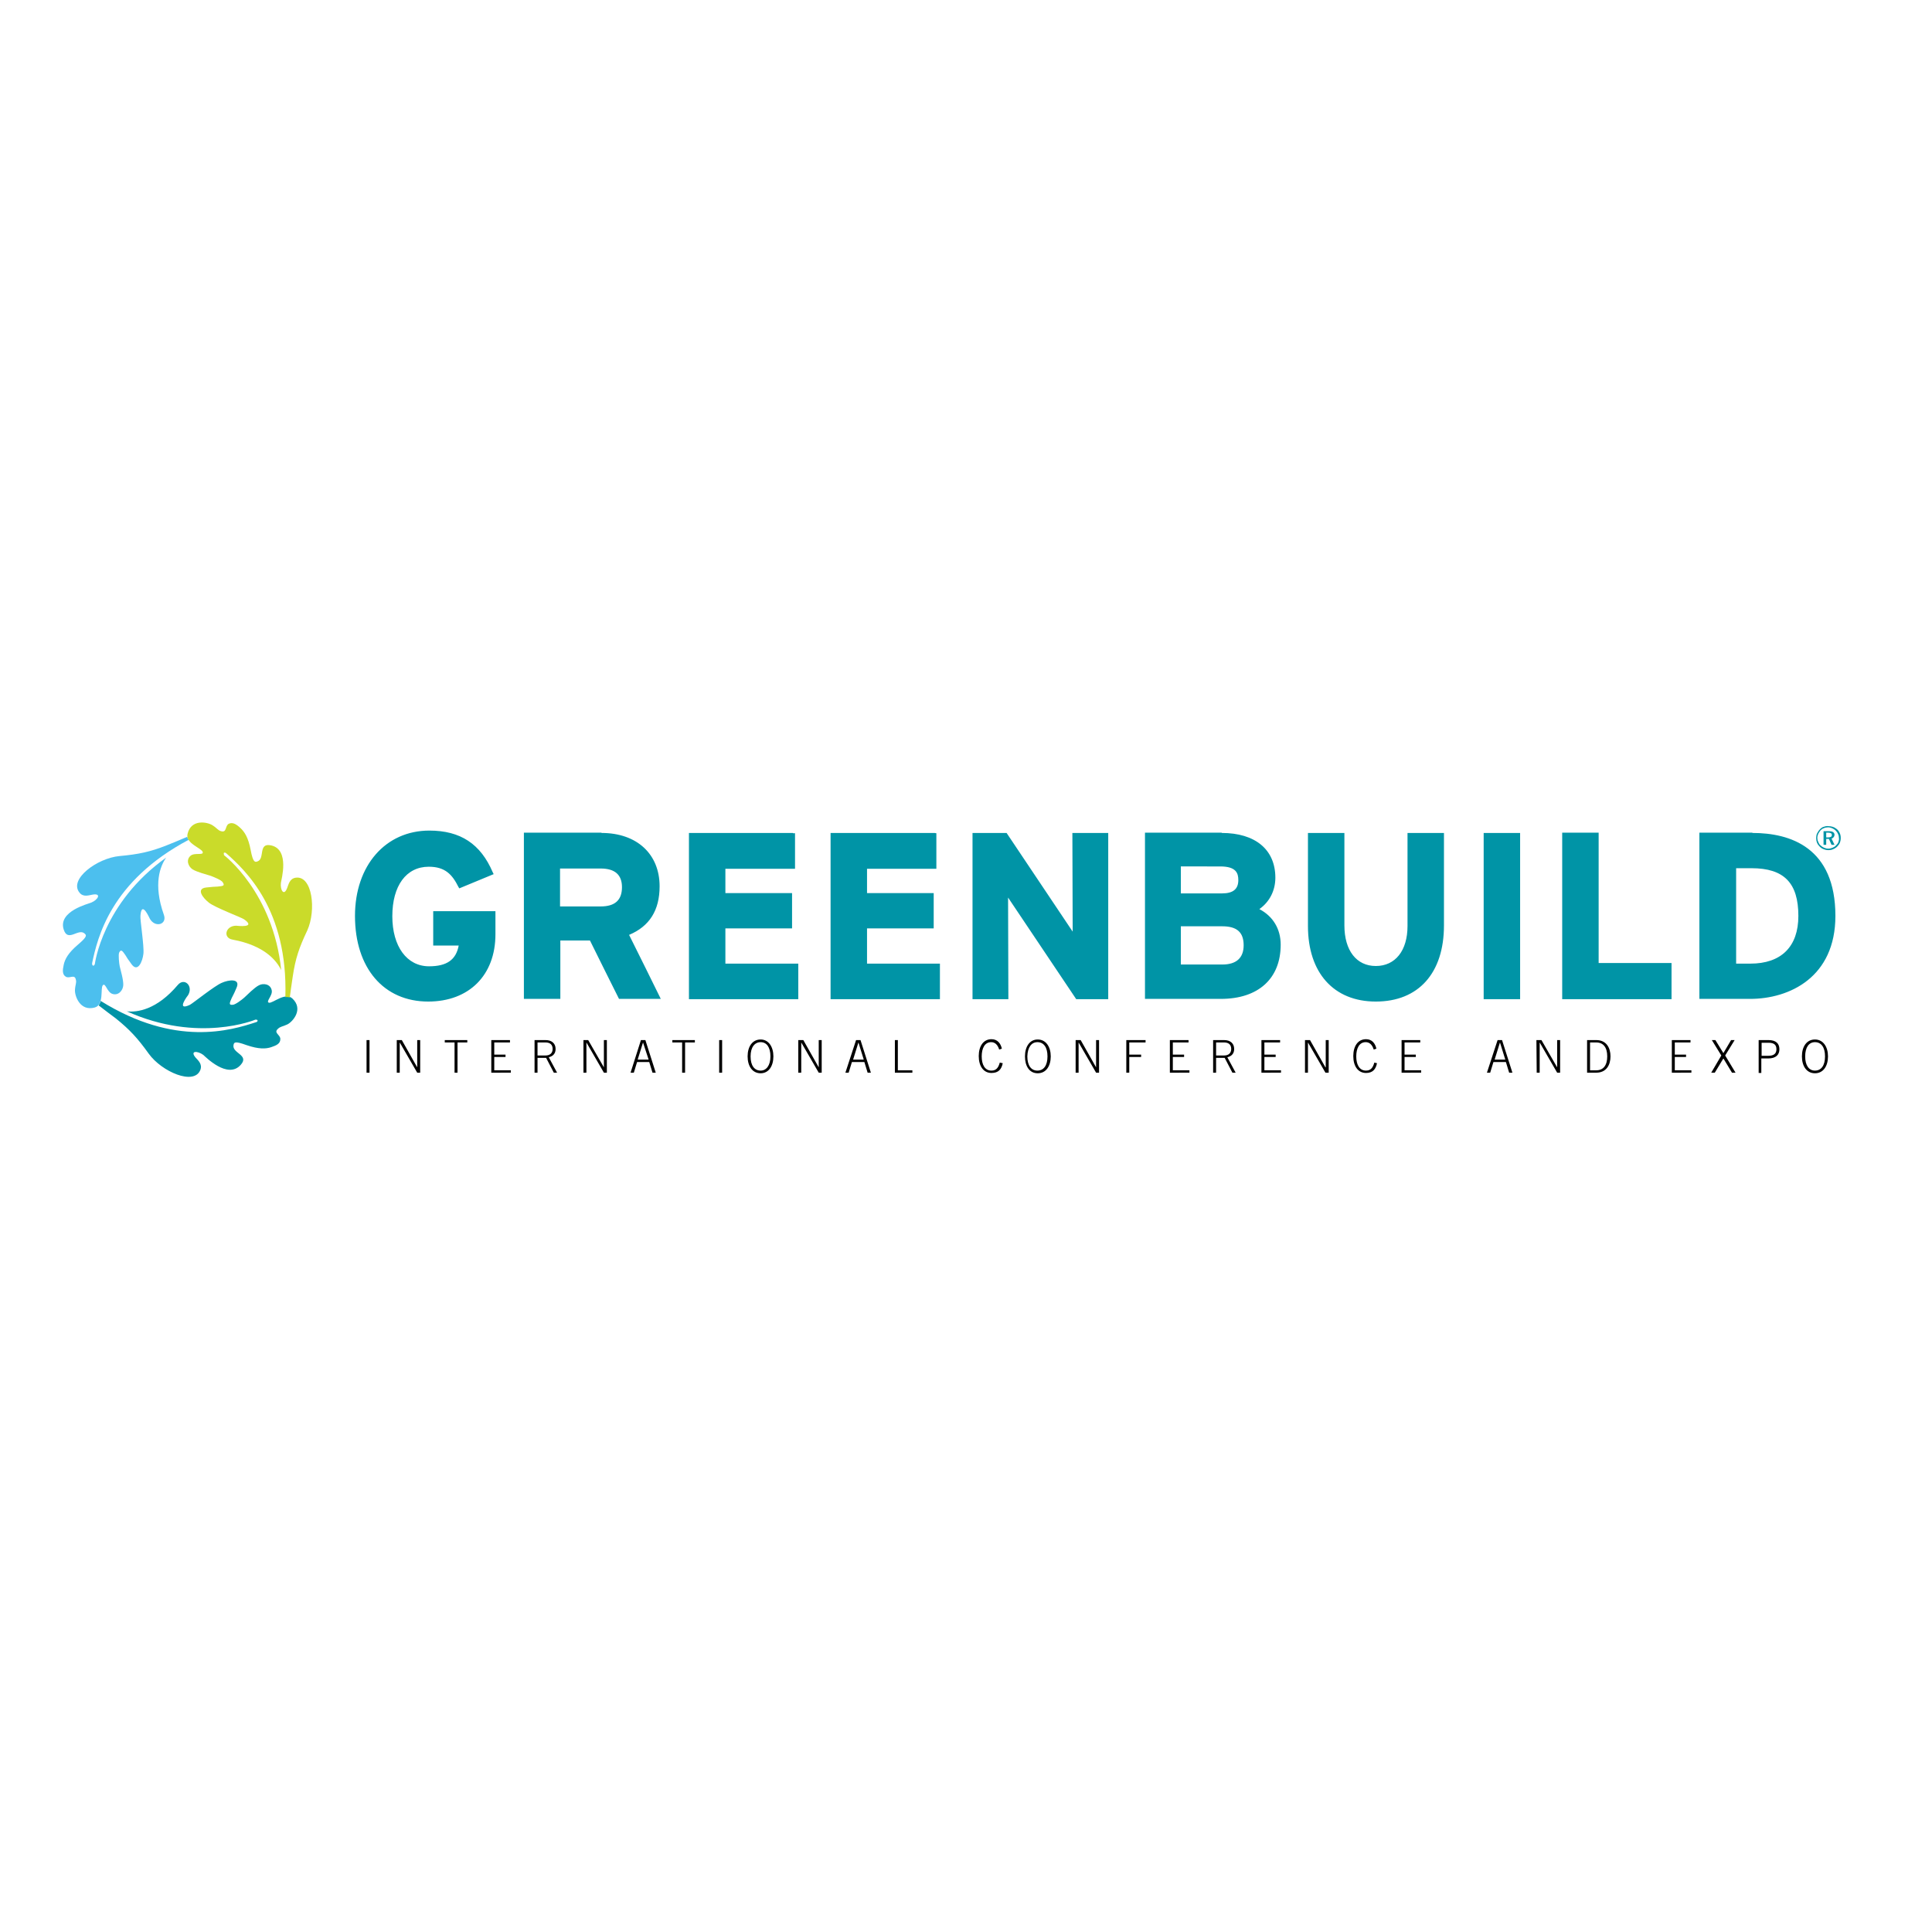 <?xml version="1.0" encoding="utf-8"?>
<!-- Generator: Adobe Illustrator 19.2.1, SVG Export Plug-In . SVG Version: 6.00 Build 0)  -->
<svg version="1.1" id="layer" xmlns="http://www.w3.org/2000/svg" xmlns:xlink="http://www.w3.org/1999/xlink" x="0px" y="0px"
	 viewBox="0 0 652 652" style="enable-background:new 0 0 652 652;" xml:space="preserve">
<style type="text/css">
	.st0{fill:#0094A6;}
	.st1{fill:#4CBFEE;}
	.st2{fill:#CADB2A;}
</style>
<path d="M123.7,351h1v11h-1V351z M133.9,351l1.7,0l5.2,9.2l0,0l0-9.2h1l0,11h-1l-5.9-10.2h0V362h-1V351z M150.1,351h7.6v0.8h-3.3
	V362h-1v-10.2l-3.3,0L150.1,351z M165.8,362v-11l6.3,0v0.8h-5.3v4.1h3.8v0.8h-3.8v4.5h5.6v0.8H165.8z M188,362h-1.1l-2.6-5h-2.9v5
	h-1v-11h3.7c2.2,0,3.4,1.2,3.4,3c0,1.4-0.7,2.4-2.3,2.8L188,362z M181.4,356.2h2.7c1.5,0,2.4-0.8,2.4-2.2c0-1.4-0.8-2.2-2.4-2.2
	h-2.7V356.2z M196.8,351h1.7l5.3,9.2h0V351h1v11h-1l-5.9-10.2l0,0l0,10.2h-1V351z M216.3,351h1.5l3.5,11h-1.1l-1.1-3.6H215l-1.1,3.6
	h-1.1L216.3,351z M218.9,357.6l-1.9-5.8l0,0l-1.8,5.8L218.9,357.6z M226.9,351h7.6v0.8h-3.3V362l-1,0v-10.2h-3.3V351z M242.7,351h1
	v11h-1V351z M261,356.5c0,3.3-1.6,5.7-4.3,5.7c-2.8,0-4.4-2.4-4.4-5.7c0-3.3,1.6-5.7,4.4-5.7C259.4,350.8,261,353.3,261,356.5
	 M260,356.5c0-3.1-1.3-4.8-3.3-4.8c-2,0-3.4,1.7-3.4,4.8c0,3.1,1.3,4.8,3.4,4.8C258.6,361.3,260,359.6,260,356.5 M269.4,351h1.7
	l5.2,9.2h0V351h1v11h-1l-5.9-10.2h0V362h-1V351z M288.9,351h1.5l3.5,11h-1.1l-1.1-3.6h-4.2l-1.1,3.6h-1.1L288.9,351z M291.5,357.6
	l-1.8-5.8h0l-1.8,5.8H291.5z M302,351h1v10.2h4.9v0.8H302V351z M337.2,354.2c-0.5-1.6-1.4-2.5-2.7-2.5c-2.2,0-3.2,2.1-3.2,4.8
	c0,2.7,1,4.8,3.3,4.8c1.8,0,2.4-1.3,2.8-2.7l1,0.2c-0.4,2-1.4,3.3-3.8,3.3c-2.7,0-4.3-2.3-4.3-5.7c0-3.4,1.6-5.7,4.3-5.7
	c2,0,3.1,1.4,3.5,3.2L337.2,354.2z M354.6,356.5c0,3.3-1.6,5.7-4.4,5.7c-2.8,0-4.3-2.4-4.3-5.7c0-3.3,1.6-5.7,4.3-5.7
	C353,350.8,354.6,353.3,354.6,356.5 M353.5,356.5c0-3.1-1.3-4.8-3.4-4.8c-2,0-3.3,1.7-3.4,4.8c0,3.1,1.3,4.8,3.4,4.8
	C352.2,361.3,353.5,359.6,353.5,356.5 M363,351h1.7l5.2,9.2h0V351h1v11h-1l-5.9-10.2h0V362h-1V351z M380.1,362l0-11h6.5v0.8h-5.5
	v4.1h4v0.8h-4v5.3H380.1z M394.8,362v-11h6.3l0,0.8h-5.3v4.1h3.8v0.8h-3.8v4.5h5.6v0.8H394.8z M417,362h-1.1l-2.6-5h-2.9v5h-1v-11
	l3.7,0c2.2,0,3.4,1.2,3.4,3c0,1.4-0.7,2.4-2.3,2.8L417,362z M410.4,356.2h2.7c1.5,0,2.4-0.8,2.4-2.2c0-1.4-0.8-2.2-2.4-2.2h-2.7
	V356.2z M425.7,362v-11h6.3v0.8h-5.3v4.1h3.8v0.8h-3.8v4.5h5.6v0.8H425.7z M440.4,351l1.7,0l5.2,9.2h0.1V351h1v11h-1.1l-5.9-10.2h0
	V362h-1L440.4,351z M463.6,354.2c-0.5-1.6-1.4-2.5-2.7-2.5c-2.2,0-3.2,2.1-3.2,4.8c0,2.7,1,4.8,3.3,4.8c1.8,0,2.4-1.3,2.8-2.7
	l0.9,0.2c-0.4,2-1.4,3.3-3.7,3.3c-2.7,0-4.3-2.3-4.3-5.7c0-3.4,1.6-5.7,4.3-5.7c2,0,3.1,1.4,3.5,3.2L463.6,354.2z M473,362v-11h6.3
	v0.8h-5.3v4.1h3.8v0.8h-3.8v4.5h5.6v0.8H473z M564.2,362v-11h6.3v0.8h-5.3v4.1h3.8v0.8h-3.8v4.5h5.6v0.8H564.2z M577.7,351h1.2
	l2.7,4.4l2.6-4.4h1.2l-3.2,5.2l3.5,5.8h-1.2l-2.9-4.8l-2.9,4.8h-1.2l3.4-5.8L577.7,351z M593.5,362v-11h3.3c2.6,0,3.7,1.2,3.7,3.1
	c0,1.8-1.1,3.1-3.8,3.1l-2.3,0v4.9H593.5z M594.5,356.3h2.3c1.9,0,2.7-0.8,2.7-2.2c0-1.5-0.8-2.2-2.7-2.2h-2.3V356.3z M616.9,356.5
	c0,3.3-1.6,5.7-4.4,5.7c-2.8,0-4.4-2.4-4.4-5.7c0-3.3,1.6-5.7,4.4-5.7C615.3,350.8,616.9,353.3,616.9,356.5 M615.9,356.5
	c0-3.1-1.3-4.8-3.4-4.8c-2,0-3.3,1.7-3.3,4.8c0,3.1,1.3,4.8,3.3,4.8C614.6,361.3,615.9,359.6,615.9,356.5 M505.4,351h1.5l3.5,11
	h-1.1l-1.1-3.6H504l-1.1,3.6h-1.1L505.4,351z M508,357.6l-1.8-5.8h0l-1.8,5.8H508z M518.5,351h1.7l5.3,9.2l0,0V351h1v11h-1
	l-5.9-10.2h0V362h-1L518.5,351z M535.6,351h3.1c3.4,0,4.8,2.6,4.8,5.5c0,2.9-1.4,5.5-4.8,5.5h-3.1L535.6,351z M536.6,361.2h2.1
	c2.4,0,3.7-1.7,3.7-4.7c0-3-1.3-4.7-3.7-4.7h-2.1V361.2z"/>
<path class="st0" d="M144.9,280.3c10.5,0,17.3,4.5,21.4,14.1l0.3,0.6l-11.6,4.8l-0.3-0.5c-2.1-4.2-4.5-6.8-10-6.8
	c-7.6,0-12.3,6.4-12.3,16.7c0,10.2,4.9,16.9,12.4,16.9c6,0,9.1-2.2,10-7h-8.6v-11.6h21v7.8c0,13.8-8.9,22.7-22.7,22.7
	c-15,0-24.7-11.3-24.7-28.9C119.8,292.1,130.1,280.3,144.9,280.3 M203,281.1c11.9,0,19.6,7.1,19.6,18c0,8.1-3.4,13.5-10.3,16.4
	c0.6,1.1,10.7,21.6,10.7,21.6h-14.1c0,0-9.5-19-9.8-19.7h-10v19.7h-12.3v-56.1l0.7,0H203z M189,293.1v12.8c1.2,0,13.7,0,13.7,0
	c4.8,0,7.2-2.1,7.2-6.5c0-4.2-2.4-6.3-7.2-6.3H189z M267.6,281.1l-35.1,0v56.1h36.9v-12h-24.6c0-1.1,0-10.8,0-11.9h22.5v-11.9
	c0,0-21.3,0-22.5,0c0-1,0-7.1,0-8.2c1.2,0,23.5,0,23.5,0v-12H267.6z M315.4,281.1h-35.1v56.1h36.9l0-12h-24.6v-11.9h22.5v-11.9
	h-22.5v-8.2c1.2,0,23.4,0,23.4,0l0-12L315.4,281.1z M361.9,281.1l0.1,33.3l-22.3-33.3l-11.5,0v56.1h12.1l-0.1-34.3l23,34.3H374
	v-56.1L361.9,281.1z M412.3,281.1c11.3,0,18.1,5.6,18.1,15.1c0,4.4-2,8.2-5.4,10.6c4.6,2.4,7.2,6.7,7.2,12
	c0,11.5-7.6,18.3-20.2,18.3h-25.6v-56.1H412.3z M398.5,292.4v9.1h13.9c3.8,0,5.5-1.5,5.5-4.5c0-2.3-0.7-4.6-6.1-4.6H398.5z
	 M398.5,312.6v12.9h14c4.7,0,7.2-2.2,7.2-6.5c0-4.4-2.3-6.4-7.2-6.4H398.5z M475,281.1v31.4c0,8.3-4.1,13.5-10.7,13.5
	c-6.5,0-10.6-5.2-10.6-13.7v-31.2h-12.3v31.4c0,15.8,8.7,25.5,22.9,25.5c14.4,0,23-9.6,23-25.7v-31.2H475z M500.7,281.1v56.1H513
	v-56.1H500.7z M527.2,281.1v56.1h36.9V325h-24.6v-44H527.2z M591.4,281.1c12.8,0,28,4.9,28,28c0,20.7-15.5,28-28.8,28h-17.1v-56.1
	H591.4z M585.9,293v32.2h4.8c10.4,0,16.2-5.7,16.2-16.1c0-11.1-4.8-16.1-15.8-16.1H585.9z M615.2,279.1c-0.6,0.3-1,0.7-1.4,1.2
	c-0.3,0.4-0.5,0.8-0.7,1.2c-0.1,0.4-0.2,0.9-0.2,1.3c0,0.5,0.1,1.1,0.3,1.6c0.2,0.5,0.5,0.9,0.9,1.3c0.4,0.4,0.8,0.7,1.4,0.9
	c0.5,0.2,1,0.3,1.6,0.3c0.5,0,1.1-0.1,1.5-0.3c0.5-0.2,1-0.5,1.4-0.9c0.4-0.4,0.7-0.8,0.9-1.3c0.2-0.5,0.3-1,0.3-1.6
	c0-0.7-0.1-1.2-0.4-1.8c-0.3-0.6-0.7-1.1-1.2-1.4c-0.4-0.3-0.8-0.5-1.2-0.6c-0.4-0.1-0.9-0.2-1.3-0.2
	C616.4,278.7,615.8,278.9,615.2,279.1 M620.4,284.2c-0.2,0.5-0.5,0.8-0.8,1.1c-0.3,0.4-0.8,0.6-1.2,0.8c-0.5,0.2-0.9,0.3-1.4,0.3
	c-0.5,0-0.9-0.1-1.4-0.3c-0.4-0.2-0.8-0.4-1.2-0.8c-0.4-0.3-0.6-0.7-0.8-1.2c-0.2-0.4-0.3-0.9-0.3-1.3c0-0.5,0.1-0.9,0.3-1.4
	c0.2-0.4,0.5-0.8,0.8-1.2c0.3-0.3,0.7-0.6,1.1-0.7c0.4-0.2,0.9-0.3,1.4-0.3c0.5,0,0.9,0.1,1.4,0.3c0.4,0.2,0.8,0.4,1.2,0.8
	c0.3,0.3,0.6,0.7,0.8,1.2c0.2,0.4,0.3,0.9,0.3,1.4C620.7,283.3,620.5,283.8,620.4,284.2 M618.8,282.5c0.2-0.2,0.3-0.5,0.3-0.8
	c0-0.4-0.2-0.7-0.5-0.9c-0.3-0.2-0.8-0.3-1.5-0.3h-1.7v4.6h0.9v-2h0.9l0.9,2h1l-1-2.1C618.4,282.9,618.6,282.8,618.8,282.5
	 M616.3,282.5V281h0.7c0.4,0,0.7,0.1,0.9,0.2c0.2,0.1,0.3,0.3,0.3,0.6c0,0.3-0.1,0.5-0.3,0.6c-0.2,0.1-0.5,0.2-0.9,0.2H616.3z"/>
<path class="st0" d="M33.3,339.3c2.2,1.7,4.3,3.3,5.8,4.4c4.7,3.8,7.3,6.6,11.1,11.9c4.4,6.1,15.3,10.8,17.4,5.5
	c0.8-2-0.8-3.3-1.6-4.2c-2-2.4,0.7-2.3,2.6-0.9c0.7,0.6,8.2,8.3,12.6,3.4c3.1-3.4-2.9-3.9-2.4-6.7c0.2-0.9,0.3-1.5,4.4,0
	c4.1,1.4,6.5,1.3,8.3,0.7c1.8-0.6,3.1-1.2,3.1-2.7c0.1-1.5-2.4-2.1-0.8-3.5c0.8-0.8,1.5-0.7,3.2-1.5c1.8-0.9,5.5-5.1,1.7-8.7
	c-2.4-2.3-6.6,1.6-7.9,1.4c-1.3-0.3,1.3-2.4,0.9-4.2c-0.4-2.1-2.8-2.5-4.3-1.7c-1.6,0.8-4,3.3-5,4.2c-0.8,0.7-3,2.4-3.9,2.4
	c-1.3,0.1-1.1-0.5-0.3-2.3c0.7-1.5,0.5-0.8,1.6-3.4c1.5-3.3-2.6-2.8-5-1.7c-2.4,1-9.6,6.8-10.7,7.4c-4.9,2.3-0.7-3.2-0.6-3.3
	c1.8-3.1-1.3-6-3.5-3.4c-7.1,8.4-13.7,9.3-17.2,8.9c24.2,10.9,43.4,2.8,43.4,2.8c0.2,0,0.6,0,0.7,0.2c0.1,0.2,0,0.6-0.6,0.7
	c-8.3,2.7-27.1,8.5-52.3-7.2C33.7,338.7,33.5,339,33.3,339.3"/>
<path class="st1" d="M63.2,282.4c-2.6,1.1-5.2,2.2-7,2.9c-5.6,2.2-9.4,3-15.9,3.6c-7.5,0.7-17.1,7.8-13.5,12.3
	c1.3,1.7,3.2,0.9,4.5,0.7c3.1-0.5,1.7,1.8-0.5,2.7c-0.9,0.4-11.3,2.9-9.3,9.1c1.4,4.4,4.9-0.5,7,1.3c0.7,0.6,1.1,1-2.2,3.8
	c-3.3,2.8-4.4,4.9-4.8,6.8c-0.4,1.8-0.5,3.3,0.7,4c1.2,0.8,3-1,3.4,1c0.3,1.1-0.2,1.6-0.3,3.5c-0.1,2,1.7,7.3,6.7,5.9
	c3.2-0.9,1.8-6.5,2.7-7.5c0.9-1,1.4,2.3,3.2,2.9c2,0.7,3.6-1.1,3.7-2.9c0.1-1.8-0.9-5.1-1.2-6.4c-0.2-1-0.5-3.8-0.2-4.6
	c0.6-1.2,1-0.8,2.1,0.8c0.9,1.4,0.4,0.8,2.1,3.1c2.1,2.9,3.7-0.9,4-3.5c0.3-2.6-1.2-11.7-1-12.9c0.4-5.4,3.1,1,3.2,1.1
	c1.8,3.1,5.9,1.9,4.7-1.4c-3.7-10.4-1.2-16.5,0.8-19.3c-21.6,15.4-24.1,36-24.1,36c-0.1,0.2-0.3,0.5-0.5,0.5c-0.2,0-0.5-0.3-0.4-0.9
	c1.8-8.5,6.2-27.6,32.6-41.6C63.5,283.2,63.3,282.9,63.2,282.4"/>
<path class="st2" d="M97.8,336.6c0,0,0.7-5.3,1-7.1c0.9-6,2.1-9.6,4.9-15.5c3.1-6.9,1.7-18.6-3.9-17.8c-2.1,0.3-2.4,2.3-2.9,3.5
	c-1.1,2.9-2.4,0.6-2.1-1.8c0.1-0.9,3.1-11.2-3.3-12.6c-4.5-1-2,4.5-4.6,5.4c-0.8,0.3-1.5,0.5-2.3-3.8c-0.8-4.3-2.1-6.2-3.5-7.5
	c-1.4-1.3-2.6-2-3.9-1.4c-1.3,0.7-0.6,3.1-2.6,2.5c-1.1-0.3-1.3-1-2.9-2c-1.7-1.1-7.2-2.2-8.4,2.9c-0.8,3.2,4.7,4.8,5.1,6.1
	c0.4,1.3-2.7,0.1-4.1,1.3c-1.6,1.4-0.8,3.6,0.7,4.6c1.5,0.9,4.9,1.8,6.2,2.2c1,0.4,3.6,1.4,4,2.2c0.7,1.1,0.2,1.2-1.8,1.4
	c-1.7,0.1-0.9,0-3.8,0.3c-3.6,0.4-1.1,3.6,1,5.2c2.1,1.6,10.8,4.9,11.7,5.5c4.5,3.1-2.4,2.2-2.6,2.2c-3.6,0-4.6,4.1-1.2,4.7
	c10.9,2,14.9,7.2,16.4,10.3c-2.7-26.3-19.3-38.8-19.3-38.8l-0.1-0.7c0.1-0.2,0.5-0.3,0.9,0.1c6.5,5.8,20.8,19,19.9,48.5
	C96.4,336.5,96.9,336.4,97.8,336.6"/>
</svg>
